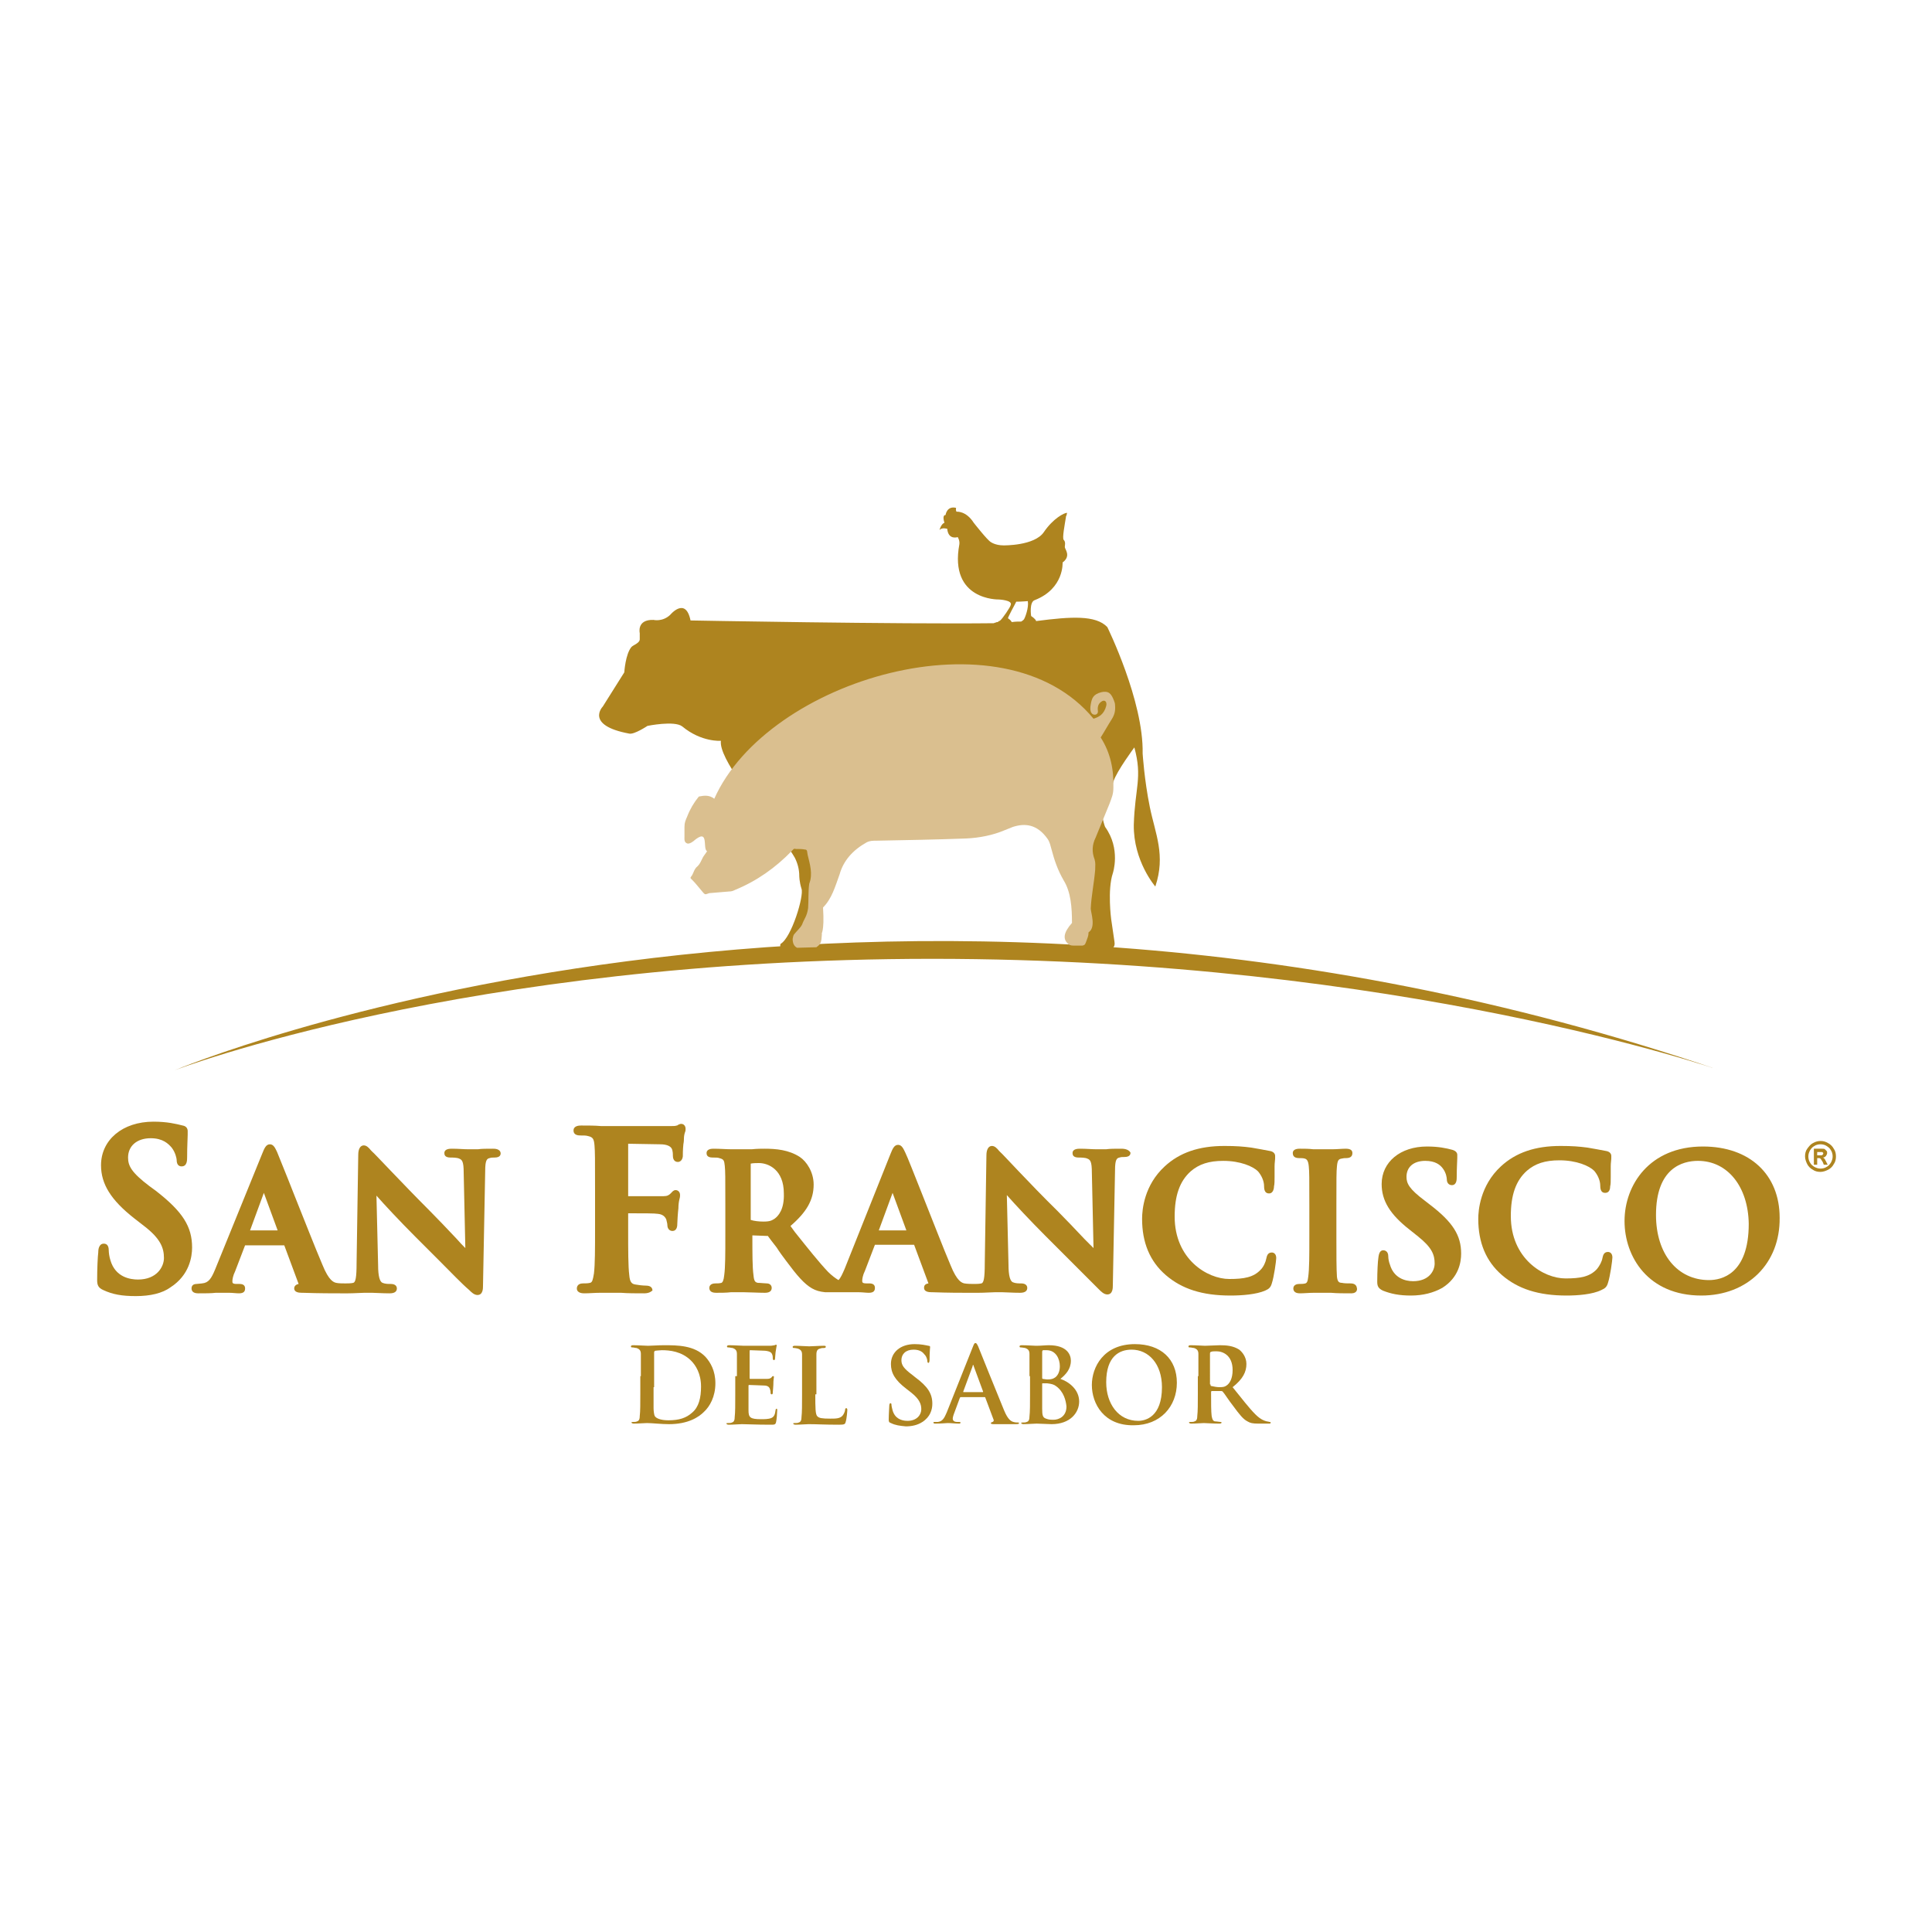 <?xml version="1.0" encoding="utf-8"?>
<!-- Generator: Adobe Illustrator 24.0.1, SVG Export Plug-In . SVG Version: 6.00 Build 0)  -->
<svg version="1.1" id="Layer_1" xmlns="http://www.w3.org/2000/svg" xmlns:xlink="http://www.w3.org/1999/xlink" x="0px" y="0px"
	 viewBox="0 0 350 350" style="enable-background:new 0 0 350 350;" xml:space="preserve">
<style type="text/css">
	.st0{fill-rule:evenodd;clip-rule:evenodd;fill:#AE841F;}
	.st1{fill-rule:evenodd;clip-rule:evenodd;fill:#DABF8F;}
</style>
<g>
	<path class="st0" d="M24.6,234.8c-2.5,0-4.2-0.3-5.9-1.1c-0.9-0.4-1.1-0.9-1.1-1.8c0-2,0.1-4.3,0.2-5l0-0.1c0-0.4,0.1-1.5,1-1.5
		c0.3,0,0.9,0.1,0.9,1.2c0,0.4,0.1,1.2,0.3,1.8c0.9,3.1,3.6,3.5,5,3.5c3.4,0,4.7-2.3,4.7-3.9c0-1.8-0.6-3.5-3.6-5.8l-1.8-1.4
		c-4.2-3.3-6-6.2-6-9.6c0-4.6,3.9-7.9,9.5-7.9c2.5,0,4.1,0.4,5.3,0.7c0.6,0.1,0.9,0.5,0.9,1c0,0.2,0,0.4,0,0.7c0,0.7-0.1,1.9-0.1,4
		c0,0.6,0,1.7-1,1.7c-0.3,0-0.9-0.1-0.9-1.2c0-0.2-0.2-1.3-0.9-2.2c-0.6-0.7-1.6-1.7-3.8-1.7c-2.5,0-4.1,1.4-4.1,3.5
		c0,1.5,0.6,2.7,3.9,5.2l1.1,0.8c4.9,3.8,6.6,6.5,6.6,10.3c0,1.7-0.5,5-3.9,7.2C29.4,234.3,27.2,234.8,24.6,234.8z"/>
	<path class="st0" d="M244.8,234.3c-1.3,0-2.6,0-3.7-0.1c-0.6,0-1.2,0-1.5,0c-0.3,0-0.9,0-1.5,0c-0.9,0-1.9,0.1-2.6,0.1
		c-1.1,0-1.2-0.6-1.2-0.9c0-0.2,0.1-0.8,1.1-0.8c0.4,0,0.7,0,1.1-0.1c0.2-0.1,0.4-0.2,0.5-1.2c0.2-1.4,0.2-3.9,0.2-7.2v-5.8
		c0-5,0-6-0.1-7c-0.1-1.1-0.4-1.3-0.7-1.4c-0.3-0.1-0.7-0.1-1.1-0.1c-1,0-1.1-0.6-1.1-0.9c0-0.8,1-0.8,1.3-0.8c0.7,0,1.6,0,2.4,0.1
		c0.7,0,1.4,0,1.9,0c0.4,0,1,0,1.6,0c0.8,0,1.7-0.1,2.4-0.1c1,0,1.2,0.4,1.2,0.8c0,0.3-0.1,0.9-1.1,0.9c-0.3,0-0.5,0-0.9,0.1
		c-0.5,0.1-0.7,0.3-0.8,1.4c-0.1,1-0.1,2-0.1,7v5.8c0,3.2,0,5.8,0.1,7.2c0.1,0.8,0.3,1.1,0.9,1.1c0.4,0.1,1.1,0.1,1.6,0.1
		c1,0,1.1,0.7,1.1,0.8C245.9,233.5,245.9,234.3,244.8,234.3z"/>
	<path class="st0" d="M255.6,234.7c-2.1,0-3.6-0.3-5.1-0.9c-0.8-0.4-1-0.8-1-1.6c0-1.8,0.1-3.7,0.2-4.3c0.1-1,0.4-1.4,0.9-1.4
		c0.2,0,0.9,0.1,0.9,1.1c0,0.4,0.1,1,0.3,1.5c0.7,2.4,2.7,3,4.2,3c2.9,0,3.9-1.9,3.9-3.2c0-1.6-0.5-2.9-3-4.9l-1.5-1.2
		c-3.6-2.8-5.1-5.3-5.1-8.3c0-4,3.4-6.8,8.2-6.8c2.1,0,3.5,0.3,4.6,0.6c0.7,0.2,0.9,0.6,0.9,0.9c0,0.1,0,0.3,0,0.6
		c0,0.6-0.1,1.6-0.1,3.4c0,0.5,0,1.5-0.9,1.5c-0.2,0-0.9-0.1-0.9-1.1c0-0.2-0.1-1.1-0.7-1.9c-0.5-0.7-1.4-1.4-3.2-1.4
		c-2.1,0-3.4,1.1-3.4,2.9c0,1.2,0.5,2.2,3.3,4.3l0.9,0.7c4.2,3.2,5.7,5.6,5.7,8.9c0,1.5-0.4,4.3-3.4,6.2
		C259.7,234.2,257.8,234.7,255.6,234.7z"/>
	<path class="st0" d="M283.8,234.7c-5.1,0-8.8-1.2-11.7-3.7c-2.9-2.5-4.3-5.9-4.3-10.2c0-1.4,0.3-6,4.1-9.5
		c2.7-2.5,6.2-3.7,10.8-3.7c2.1,0,3.4,0.1,4.9,0.3c0.6,0.1,1.2,0.2,1.7,0.3c0.6,0.1,1.1,0.2,1.6,0.3c0.7,0.1,1,0.5,1,0.9
		c0,0.1,0,0.3,0,0.5c0,0.3-0.1,0.7-0.1,1.4c0,0.5,0,1.2,0,1.9c0,0.7,0,1.4-0.1,1.7c0,0.4-0.1,1.2-0.9,1.2c-0.6,0-0.9-0.4-0.9-1.3
		c0-1-0.5-2-1.1-2.7c-0.9-0.9-3.2-1.9-6.3-1.9c-2.6,0-4.4,0.6-5.9,1.9c-2,1.8-2.9,4.4-2.9,8.2c0,7.7,5.9,11.3,9.9,11.3
		c2.7,0,4.4-0.3,5.7-1.7c0.5-0.6,0.9-1.4,1-2c0.1-0.4,0.2-1.1,1-1.1c0.4,0,0.8,0.3,0.8,1c0,0.5-0.4,3.4-0.8,4.6
		c-0.2,0.7-0.5,1-1.2,1.3C288.5,234.5,285.8,234.7,283.8,234.7z"/>
	<path class="st0" d="M307.6,210.3c-2.8,0-7.6,1.3-7.6,9.8c0,7.1,3.9,11.8,9.6,11.8c2.2,0,7.2-1,7.2-10.2
		C316.7,215,313,210.3,307.6,210.3L307.6,210.3z M308.2,234.7c-9.6,0-13.9-7-13.9-13.5c0-6.5,4.5-13.5,14.2-13.5
		c8.5,0,13.9,5.1,13.9,12.9C322.5,228.9,316.6,234.7,308.2,234.7z"/>
	<path class="st0" d="M31.6,193.9c0,0,125.3-52.7,280,0c0,0-58-20.2-142.7-20.2C84.1,173.7,31.6,193.9,31.6,193.9z"/>
	<path class="st0" d="M186.9,112.5L186.9,112.5L186.9,112.5L186.9,112.5L186.9,112.5z M183.9,109.4l0.2-0.4c0.9,0,2.1-0.1,2.1-0.1
		c0.2,1.2-0.5,3-0.7,3.3c-0.1,0.1-0.1,0.1-0.2,0.2c0,0,0,0,0,0c-0.1,0.1-0.2,0.1-0.3,0.2c-0.5,0-1.1,0-1.7,0.1
		c0-0.1-0.1-0.1-0.1-0.1c0-0.2-0.6-0.6-0.6-0.6C182.6,111.8,183.9,109.4,183.9,109.4L183.9,109.4z M208.3,146.2
		c-1-4.9-1.3-9.7-1.3-9.7c0.2-9.5-6.4-22.9-6.4-22.9c-2.1-2.2-6.6-1.9-12.8-1.1l-0.1,0c-0.1-0.4-0.9-0.9-0.9-0.9s-0.4-2.6,0.7-2.9
		c5.3-2.1,5-6.8,5-6.8c1.6-1.2,0.4-2.4,0.4-2.8c0-0.3,0.2-0.9-0.2-1.3c-0.3-0.3,0.2-2.8,0.4-4.1c0-0.1,0-0.2,0.1-0.3
		c0.1-0.3,0.1-0.5,0.1-0.5c-0.5,0-2.5,1-4.2,3.5c-1.7,2.5-7.3,2.4-7.3,2.4c-1.5,0-2.3-0.6-2.3-0.6c-0.6-0.3-3.1-3.5-3.1-3.5
		c-1.4-2.2-3.1-2-3.1-2c-0.2-0.2-0.1-0.7-0.1-0.7c-1.7-0.4-1.9,1.3-1.9,1.3c-0.7,0-0.2,1.4-0.2,1.4c-0.6,0.2-0.9,1.3-0.9,1.3
		c0.5-0.5,1.4-0.2,1.4-0.2c0.2,2.1,1.9,1.5,1.9,1.5s0.4,0.6,0.3,1.3c-1.9,10.2,7.1,10,7.1,10s2.6,0.1,2.2,1c0,0.3-1.5,2.5-1.9,2.8
		c0,0-0.1,0.1-0.2,0.1c0,0-0.1,0-0.1,0.1c-0.1,0-0.1,0.1-0.2,0.1c0,0-0.1,0-0.1,0c-0.1,0-0.2,0.1-0.3,0.1c0,0,0,0,0,0
		c-0.1,0-0.2,0.1-0.3,0.1c-17.1,0.2-54.9-0.5-54.9-0.5c-0.9-4.4-3.7-1-3.7-1c-1.4,1.3-3,0.9-3,0.9c-3.1-0.1-2.5,2.4-2.5,2.4
		s0,0.8,0,1.1c0,0.7-1.1,1-1.5,1.4c-1.1,1.3-1.3,4.6-1.3,4.6l-3.9,6.2c0,0-3.3,3.4,4.8,4.9c0.9,0.2,3.3-1.4,3.3-1.4s4.9-1,6.3,0.1
		c3.5,2.9,7,2.6,7,2.6c-0.4,3.2,6.4,11.3,10.9,17.5h0l0.6,0.8c0.7,1.1,1.4,2,1.9,2.9c0.5,1,0.8,2.1,0.8,3.3c0,0,0,1,0.4,2.3
		c0.5,1.2-1.8,8.9-3.8,10c0,0-0.2,0.7,0.2,0.7c0.4,0,5.4,0.1,5.4,0.1s1.4-0.5,1.5-1.4c0-1,0.1-5,0.1-5.7c0-0.8,1.4-2.6,0.7-4.9
		c-0.6-2.3,0.7-5.4,2.3-7.8h0c0.5-0.7,1-1.4,1.7-2c3.1-3,4.9,0.9,15.7,1c11.7,0.2,20.5-3.5,22-4.1c0.7,0.2,1.4,0.5,1.4,0.5
		c2,2,1.7,5,2.4,6.9c0,0,1.5,4.1,2.2,5.8c0.7,1.6,0.4,5,0.4,6.1c0,0-1.4,2.8-3.3,4.8c0,0-0.3,0.6,0.1,0.8c0.4,0.2,7.1,0.1,7.1,0.1
		s0.8-0.2,0.6-1.3l-0.6-4.1c0,0-0.7-5.3,0.3-8.3c0,0,1.5-4.4-1.4-8.4c0,0-0.8-2-0.6-4.4c0.8-1.4,1.8-2.8,2.1-3.8
		c0.6-1.9,3.8-6.2,3.8-6.2c1.5,5.5,0.1,7.3-0.1,14c-0.1,6.6,3.9,11.2,3.9,11.2C211.2,154.9,209.3,151.1,208.3,146.2z"/>
	<path class="st0" d="M45.3,222.9l2.5-6.8l2.5,6.8H45.3L45.3,222.9z M89.3,208.1c-1.1,0-2.1,0-2.7,0.1c-0.3,0-0.5,0-0.6,0
		c-0.3,0-0.7,0-1.2,0c-0.8,0-1.8-0.1-2.9-0.1c-0.4,0-1.4,0-1.4,0.8c0,0.3,0.1,0.8,1.1,0.8c0.4,0,1.2,0,1.6,0.2
		c0.5,0.2,0.8,0.5,0.8,2.5l0.3,13.7c-0.4-0.4-1-1-1.6-1.7c-1.6-1.7-3.6-3.8-4.9-5.1c-5-5-10.2-10.6-10.3-10.6l-0.3-0.3
		c-0.4-0.5-0.8-0.9-1.3-0.9c-0.6,0-1,0.6-1,1.7l-0.3,19.6c0,2.7-0.2,3.5-0.6,3.6c-0.4,0.1-1,0.1-1.3,0.1c-0.1,0-0.1,0-0.2,0
		c0,0-0.1,0-0.1,0c-0.3,0-1.1,0-1.5-0.1c-0.4-0.1-1.3-0.3-2.5-3.3c-1.2-2.8-3.4-8.4-5.2-12.9c-1.4-3.6-2.7-6.7-3-7.5
		c-0.3-0.6-0.6-1.4-1.3-1.4c-0.7,0-1,0.7-1.4,1.7L39,229.9c-0.7,1.7-1.2,2.5-2.4,2.6c-0.2,0-0.7,0.1-1,0.1c-0.9,0-0.9,0.7-0.9,0.8
		c0,0.4,0.2,0.9,1.2,0.9c1.2,0,2.4,0,3.2-0.1c0.3,0,0.6,0,0.7,0c0.5,0,1.1,0,1.7,0c0.6,0,1.3,0.1,1.8,0.1c1,0,1.1-0.5,1.1-0.9
		c0-0.4-0.2-0.8-1-0.8h-0.5c-0.8,0-0.8-0.2-0.8-0.5c0-0.3,0.1-1,0.5-1.8l1.8-4.7h7.1l2.6,7c-0.5,0.1-0.8,0.4-0.8,0.8
		c0,0.7,0.8,0.8,1.4,0.8l0.2,0c2.7,0.1,5.9,0.1,7.1,0.1c0.3,0,0.5,0,0.7,0c0.1,0,0.3,0,0.3,0c1.2,0,2.4-0.1,3-0.1c0.3,0,0.5,0,0.5,0
		c0.2,0,0.5,0,0.9,0c0.7,0,1.8,0.1,3.2,0.1c1.1,0,1.3-0.5,1.3-0.9c0-0.2-0.1-0.8-1.1-0.8c-0.5,0-1,0-1.5-0.2
		c-0.5-0.2-0.8-1.2-0.8-3.2l-0.3-12.6c1.4,1.6,4.3,4.7,7,7.4c1.4,1.4,2.9,2.9,4.4,4.4c2.1,2.1,4.1,4.2,5.4,5.3
		c0.4,0.4,0.9,0.9,1.5,0.9c1,0,1-1.2,1-1.6l0.4-20.9c0-1.9,0.3-2.2,0.8-2.3c0.3-0.1,0.5-0.1,0.9-0.1c1.1,0,1.1-0.6,1.1-0.8
		C90.6,208.1,89.6,208.1,89.3,208.1z"/>
	<path class="st0" d="M116.7,234.3c-1.5,0-3,0-4.2-0.1c-0.7,0-1.4,0-1.7,0c-0.5,0-1.2,0-2,0c-1,0-2.1,0.1-2.9,0.1
		c-0.3,0-1.4,0-1.4-0.9c0-0.2,0.1-0.9,1.1-0.9c0.4,0,0.9,0,1.3-0.1c0.4-0.1,0.5-0.5,0.7-1.7c0.2-1.6,0.2-4.5,0.2-8.2v-6.8
		c0-5.9,0-7-0.1-8.2c-0.1-1.2-0.3-1.5-1.2-1.7c-0.3-0.1-0.8-0.1-1.4-0.1c-1.1,0-1.2-0.6-1.2-0.9c0-0.9,1.1-0.9,1.4-0.9
		c1.2,0,2.5,0,3.6,0.1c0.8,0,1.5,0,2,0c5.9,0,9.7,0,10.2,0l0.4,0c0.5,0,0.8,0,1.1-0.1c0.1,0,0.1,0,0.2-0.1c0.2-0.1,0.4-0.2,0.6-0.2
		c0.5,0,0.8,0.4,0.8,0.9c0,0.2,0,0.4-0.1,0.6c-0.1,0.3-0.2,0.7-0.2,1.2c0,0.1,0,0.5-0.1,1c-0.1,1-0.1,1.9-0.1,2.2
		c-0.1,0.8-0.6,1-0.9,1c-0.8,0-0.9-0.8-0.9-1.1c0-0.3,0-0.9-0.2-1.3c-0.2-0.4-0.8-0.8-2.1-0.8l-5.8-0.1v0v9.5l4.7,0
		c0.7,0,1.2,0,1.7,0c0.7,0,1-0.2,1.3-0.5l0.1-0.1c0.2-0.2,0.4-0.5,0.8-0.5c0.4,0,0.8,0.3,0.8,0.9c0,0.1,0,0.4-0.1,0.7
		c-0.1,0.4-0.2,1-0.2,1.7c-0.1,0.8-0.2,2.5-0.2,2.8c0,0.3,0,1.3-0.9,1.3c-0.4,0-0.9-0.3-0.9-1.1c0-0.2-0.1-0.6-0.2-1
		c-0.1-0.2-0.4-0.9-1.5-1c-0.6-0.1-2.6-0.1-5.4-0.1l0,3c0,3.7,0,6.6,0.2,8.2c0.1,1.2,0.4,1.6,1.1,1.7c0.5,0.1,1.4,0.2,1.9,0.2
		c1,0,1.2,0.5,1.2,0.9C118.1,233.8,117.8,234.3,116.7,234.3z"/>
	<path class="st0" d="M159.2,222.9l2.5-6.8l2.5,6.8H159.2L159.2,222.9z M140.3,220.8c-0.5,0.3-0.8,0.5-2,0.5c-0.8,0-1.7-0.1-2.3-0.3
		c0,0,0-0.1,0-0.1l0-10.1c0.4-0.1,1.2-0.1,1.5-0.1c1.7,0,4.5,1.2,4.5,5.5C142.1,219.1,141,220.3,140.3,220.8L140.3,220.8z
		 M203.1,208.1c-1.1,0-2.1,0-2.7,0.1c-0.3,0-0.5,0-0.6,0c-0.3,0-0.7,0-1.2,0c-0.8,0-1.8-0.1-2.9-0.1c-0.4,0-1.4,0-1.4,0.8
		c0,0.3,0.1,0.8,1.1,0.8c0.4,0,1.2,0,1.6,0.2c0.5,0.2,0.8,0.5,0.8,2.5l0.3,13.7c-0.4-0.4-1-1-1.6-1.6c-1.6-1.7-3.6-3.8-4.9-5.1
		c-5.1-5-10.2-10.6-10.3-10.6l-0.3-0.3c-0.4-0.5-0.8-0.9-1.3-0.9c-0.6,0-1,0.6-1,1.7l-0.3,19.6c0,2.7-0.2,3.5-0.6,3.6
		c-0.4,0.1-1,0.1-1.3,0.1c-0.3,0-1.3,0-1.8-0.1c-0.4-0.1-1.3-0.3-2.5-3.3c-1.2-2.8-3.4-8.5-5.2-13c-1.4-3.5-2.6-6.6-3-7.4
		c-0.3-0.6-0.6-1.4-1.3-1.4c-0.7,0-1,0.7-1.4,1.7l-8.3,20.8c-0.4,0.9-0.7,1.6-1.1,2c-0.5-0.3-1.2-0.8-1.9-1.5
		c-1.7-1.8-3.6-4.2-6-7.2l-0.8-1.1c2.9-2.5,4.2-4.7,4.2-7.5c0-2.3-1.3-4.2-2.5-5c-2-1.3-4.3-1.5-6.4-1.5c-0.5,0-1.4,0-2.3,0.1
		c-0.9,0-1.8,0-2.4,0c-0.3,0-0.7,0-1.3,0c-0.9,0-2.1-0.1-3.2-0.1c-0.3,0-1.3,0-1.3,0.8c0,0.3,0.1,0.8,1.1,0.8c0.5,0,1,0,1.2,0.1
		c0.8,0.2,0.9,0.4,1,1.4c0.1,1,0.1,2,0.1,7v5.8c0,3,0,5.6-0.2,7c-0.1,1-0.3,1.3-0.5,1.4c-0.4,0.1-0.7,0.1-1.1,0.1
		c-1,0-1.1,0.6-1.1,0.8c0,0.3,0.1,0.9,1.2,0.9c0.8,0,1.9,0,2.7-0.1c0.6,0,1.1,0,1.3,0c0.2,0,0.6,0,1.1,0c1,0,2.5,0.1,3.8,0.1
		c1.1,0,1.2-0.6,1.2-0.9c0-0.4-0.3-0.8-0.9-0.8c-0.4,0-1.1-0.1-1.6-0.1c-0.5-0.1-0.7-0.3-0.8-1.4c-0.2-1.4-0.2-4-0.2-7v-0.2l2.6,0.1
		c0.2,0,0.2,0,0.2,0c0.2,0.3,0.9,1.2,1.6,2.1c0.5,0.8,1.1,1.6,1.7,2.4c2,2.7,3.3,4.2,4.7,5c0.7,0.4,1.4,0.6,2.4,0.7
		c0.1,0,0.3,0,0.4,0c1.2,0,2.4,0,3.2,0l0.5,0l0.7,0c0.1,0,0.2,0,0.2,0l1.1,0c0.6,0,1.3,0.1,1.8,0.1c1,0,1.1-0.5,1.1-0.9
		c0-0.4-0.2-0.8-1-0.8h-0.5c-0.8,0-0.8-0.2-0.8-0.5c0-0.3,0.1-1,0.5-1.8l1.8-4.7h7.1l2.6,7c-0.7,0.1-0.8,0.5-0.8,0.8
		c0,0.7,0.8,0.8,1.4,0.8l0.2,0c2.7,0.1,5.1,0.1,6.3,0.1c0.5,0,0.9,0,1.2,0c0.2,0,0.4,0,0.7,0c1.2,0,2.4-0.1,3-0.1c0.3,0,0.5,0,0.5,0
		c0.2,0,0.5,0,0.9,0c0.7,0,1.8,0.1,3.2,0.1c1.1,0,1.3-0.5,1.3-0.9c0-0.2-0.1-0.8-1.1-0.8c-0.5,0-1,0-1.5-0.2
		c-0.5-0.2-0.8-1.2-0.8-3.2l-0.3-12.6c1.4,1.6,4.3,4.7,7,7.4c1.4,1.4,3,3,4.4,4.4c2.1,2.1,4.1,4.1,5.3,5.3c0.4,0.4,0.9,0.9,1.5,0.9
		c1,0,1-1.2,1-1.6l0.4-20.9c0-1.9,0.3-2.2,0.8-2.3c0.3-0.1,0.5-0.1,0.9-0.1c1.1,0,1.1-0.6,1.1-0.8
		C204.4,208.1,203.4,208.1,203.1,208.1z"/>
	<path class="st0" d="M222.9,234.7c-5.1,0-8.8-1.2-11.7-3.7c-2.9-2.5-4.3-5.9-4.3-10.2c0-1.7,0.4-6.1,4.1-9.5
		c2.7-2.5,6.2-3.7,10.8-3.7c2.1,0,3.4,0.1,4.9,0.3c0.6,0.1,1.2,0.2,1.7,0.3c0.6,0.1,1.1,0.2,1.6,0.3c0.7,0.1,1,0.5,1,0.9
		c0,0.1,0,0.3,0,0.5c0,0.3-0.1,0.7-0.1,1.4c0,0.5,0,1.2,0,1.9c0,0.7,0,1.3-0.1,1.7c0,0.3-0.1,1.3-0.9,1.3c-0.6,0-0.9-0.4-0.9-1.3
		c0-1-0.5-2-1.1-2.7c-0.9-0.9-3.2-1.9-6.3-1.9c-2.6,0-4.4,0.6-5.9,1.9c-2,1.8-2.9,4.4-2.9,8.2c0,7.7,5.9,11.3,9.9,11.3
		c2.7,0,4.4-0.3,5.7-1.7c0.5-0.5,0.9-1.4,1-2c0.1-0.4,0.2-1.1,1-1.1c0.4,0,0.8,0.3,0.8,1c0,0.5-0.4,3.4-0.8,4.6
		c-0.2,0.7-0.5,1-1.2,1.3C227.6,234.5,225,234.7,222.9,234.7z"/>
	<path class="st0" d="M118.4,251.3c0,2,0,3.4,0,3.8c0,0.5,0.1,1.2,0.2,1.4c0.2,0.4,1,0.8,2.5,0.8c1.9,0,3.2-0.4,4.3-1.4
		c1.2-1,1.6-2.7,1.6-4.7c0-2.4-1-3.9-1.8-4.7c-1.7-1.7-3.9-1.9-5.3-1.9c-0.4,0-1.1,0.1-1.2,0.1c-0.2,0.1-0.2,0.2-0.2,0.4
		c0,0.6,0,2.3,0,3.8V251.3L118.4,251.3z M116.1,249.3c0-2.9,0-3.4,0-4c0-0.6-0.2-0.9-0.8-1.1c-0.2,0-0.5-0.1-0.7-0.1
		c-0.2,0-0.3,0-0.3-0.2c0-0.1,0.1-0.2,0.4-0.2c1,0,2.2,0.1,2.7,0.1c0.6,0,1.8-0.1,2.9-0.1c2.4,0,5.5,0,7.5,2.1
		c0.9,1,1.8,2.5,1.8,4.8c0,2.4-1,4.2-2.1,5.2c-0.9,0.9-2.8,2.2-6.3,2.2c-1.4,0-3.1-0.2-4-0.2c-0.4,0-1.6,0.1-2.4,0.1
		c-0.2,0-0.4-0.1-0.4-0.2c0-0.1,0.1-0.1,0.3-0.1c0.3,0,0.5,0,0.7-0.1c0.4-0.1,0.5-0.5,0.5-1c0.1-0.8,0.1-2.3,0.1-4V249.3z"/>
	<path class="st0" d="M133.5,249.3c0-2.9,0-3.4,0-4c0-0.6-0.2-0.9-0.8-1.1c-0.2,0-0.5-0.1-0.7-0.1c-0.2,0-0.3,0-0.3-0.2
		c0-0.1,0.1-0.2,0.4-0.2c1,0,2.2,0.1,2.7,0.1c0.6,0,4.3,0,4.7,0c0.4,0,0.7-0.1,0.8-0.1c0.1,0,0.2-0.1,0.3-0.1c0.1,0,0.1,0.1,0.1,0.2
		c0,0.1-0.1,0.4-0.2,1.2c0,0.2-0.1,1-0.1,1.2c0,0.1-0.1,0.2-0.2,0.2c-0.1,0-0.2-0.1-0.2-0.3c0-0.1,0-0.5-0.1-0.7
		c-0.1-0.3-0.3-0.6-1.3-0.7c-0.3,0-2.3-0.1-2.7-0.1c-0.1,0-0.1,0.1-0.1,0.2v4.8c0,0.1,0,0.2,0.1,0.2c0.4,0,2.6,0,3,0
		c0.5,0,0.7-0.1,0.9-0.3c0.1-0.2,0.2-0.2,0.3-0.2c0.1,0,0.1,0,0.1,0.2c0,0.1-0.1,0.4-0.1,1.4c0,0.4-0.1,1.1-0.1,1.3
		c0,0.2,0,0.4-0.2,0.4c-0.1,0-0.2-0.1-0.2-0.2c0-0.2,0-0.4-0.1-0.7c-0.1-0.4-0.4-0.7-1.1-0.7c-0.4,0-2.2-0.1-2.7-0.1
		c-0.1,0-0.1,0.1-0.1,0.2v1.5c0,0.6,0,2.4,0,2.9c0,1.3,0.3,1.6,2.3,1.6c0.5,0,1.3,0,1.8-0.2c0.5-0.2,0.7-0.6,0.8-1.4
		c0-0.2,0.1-0.3,0.2-0.3c0.1,0,0.1,0.2,0.1,0.3c0,0.4-0.1,1.7-0.2,2.1c-0.1,0.5-0.3,0.5-1,0.5c-2.8,0-4.1-0.1-5.2-0.1
		c-0.4,0-1.6,0.1-2.4,0.1c-0.2,0-0.4-0.1-0.4-0.2c0-0.1,0.1-0.1,0.3-0.1c0.3,0,0.5,0,0.7-0.1c0.4-0.1,0.5-0.5,0.5-1
		c0.1-0.8,0.1-2.3,0.1-4V249.3z"/>
	<path class="st0" d="M147.7,252.6c0,2.4,0,3.7,0.4,4c0.3,0.3,0.8,0.4,2.3,0.4c1,0,1.7,0,2.2-0.5c0.2-0.2,0.5-0.8,0.5-1.1
		c0-0.2,0.1-0.3,0.2-0.3c0.1,0,0.2,0.1,0.2,0.3c0,0.2-0.1,1.6-0.3,2.2c-0.1,0.4-0.2,0.5-1.2,0.5c-2.7,0-4-0.1-5.5-0.1
		c-0.4,0-1.6,0.1-2.4,0.1c-0.2,0-0.4-0.1-0.4-0.2c0-0.1,0.1-0.1,0.3-0.1c0.3,0,0.5,0,0.7-0.1c0.4-0.1,0.5-0.5,0.5-1
		c0.1-0.8,0.1-2.3,0.1-4v-3.3c0-2.9,0-3.4,0-4c0-0.6-0.2-0.9-0.8-1.1c-0.1,0-0.4-0.1-0.6-0.1c-0.2,0-0.3,0-0.3-0.2
		c0-0.1,0.1-0.2,0.4-0.2c0.9,0,2.1,0.1,2.6,0.1c0.5,0,1.8-0.1,2.6-0.1c0.3,0,0.4,0,0.4,0.2c0,0.1-0.1,0.2-0.3,0.2
		c-0.2,0-0.5,0-0.7,0.1c-0.5,0.1-0.7,0.4-0.7,1.1c0,0.6,0,1.1,0,4V252.6z"/>
	<path class="st0" d="M161.4,257.8c-0.3-0.1-0.4-0.2-0.4-0.6c0-1,0.1-2.2,0.1-2.5c0-0.3,0.1-0.5,0.2-0.5c0.2,0,0.2,0.2,0.2,0.3
		c0,0.2,0.1,0.6,0.2,1c0.4,1.4,1.5,1.9,2.7,1.9c1.7,0,2.5-1.1,2.5-2.1c0-0.9-0.3-1.8-1.8-3l-0.9-0.7c-2.1-1.6-2.8-2.9-2.8-4.5
		c0-2.1,1.7-3.6,4.3-3.6c1.2,0,2,0.2,2.5,0.3c0.2,0,0.3,0.1,0.3,0.2c0,0.2-0.1,0.8-0.1,2.3c0,0.4-0.1,0.6-0.2,0.6
		c-0.1,0-0.2-0.1-0.2-0.3c0-0.2-0.1-0.8-0.5-1.2c-0.3-0.4-0.8-0.9-2-0.9c-1.4,0-2.2,0.8-2.2,1.9c0,0.9,0.4,1.5,2,2.7l0.5,0.4
		c2.3,1.7,3.1,3,3.1,4.8c0,1.1-0.4,2.4-1.8,3.3c-0.9,0.6-2,0.8-3,0.8C163,258.3,162.2,258.2,161.4,257.8z"/>
	<path class="st0" d="M178,252.2c0.1,0,0.1-0.1,0.1-0.1l-1.7-4.6c0-0.1,0-0.2-0.1-0.2c-0.1,0-0.1,0.1-0.1,0.2l-1.7,4.6
		c0,0.1,0,0.1,0.1,0.1H178L178,252.2z M174.1,253.1c-0.1,0-0.1,0-0.2,0.1l-1,2.7c-0.2,0.5-0.3,0.9-0.3,1.1c0,0.3,0.2,0.6,0.8,0.6
		h0.3c0.2,0,0.3,0,0.3,0.1c0,0.2-0.1,0.2-0.3,0.2c-0.6,0-1.4-0.1-2-0.1c-0.2,0-1.2,0.1-2.2,0.1c-0.2,0-0.4,0-0.4-0.2
		c0-0.1,0.1-0.1,0.2-0.1c0.2,0,0.4,0,0.6,0c0.9-0.1,1.2-0.8,1.6-1.7l4.7-11.8c0.2-0.5,0.3-0.8,0.5-0.8c0.2,0,0.3,0.2,0.5,0.6
		c0.4,1,3.5,8.7,4.7,11.6c0.7,1.7,1.3,2,1.7,2.1c0.3,0.1,0.6,0.1,0.8,0.1c0.1,0,0.2,0,0.2,0.1c0,0.2-0.2,0.2-0.9,0.2
		c-0.7,0-2.1,0-3.6,0c-0.3,0-0.6,0-0.6-0.2c0-0.1,0.1-0.1,0.3-0.2c0.1,0,0.3-0.2,0.2-0.4l-1.5-4c0-0.1-0.1-0.1-0.2-0.1H174.1z"/>
	<path class="st0" d="M191.3,251.1c-0.4-0.3-0.8-0.4-1.6-0.5c-0.3,0-0.5,0-0.8,0c-0.1,0-0.1,0-0.1,0.1v4.5c0,1.2,0.1,1.6,0.7,1.8
		c0.5,0.2,0.9,0.2,1.4,0.2c0.8,0,2.3-0.5,2.3-2.4C193.1,253.7,192.7,252.1,191.3,251.1L191.3,251.1z M188.8,249.6
		c0,0.2,0.1,0.2,0.1,0.2c0.2,0,0.5,0.1,0.9,0.1c0.6,0,1-0.1,1.4-0.4c0.5-0.4,0.8-1.1,0.8-2c0-1.3-0.7-2.9-2.4-2.9
		c-0.3,0-0.4,0-0.6,0c-0.1,0-0.2,0.1-0.2,0.3V249.6L188.8,249.6z M186.5,249.3c0-2.9,0-3.4,0-4c0-0.6-0.2-0.9-0.8-1.1
		c-0.1,0-0.5-0.1-0.7-0.1c-0.2,0-0.3,0-0.3-0.2c0-0.1,0.1-0.2,0.4-0.2c1,0,2.2,0.1,2.6,0.1c0.9,0,1.7-0.1,2.3-0.1c3.4,0,4,1.8,4,2.8
		c0,1.5-0.9,2.5-1.9,3.3c1.5,0.5,3.4,1.9,3.4,4.1c0,2-1.6,4.1-5,4.1c-0.5,0-2.2-0.1-2.7-0.1c-0.4,0-1.6,0.1-2.4,0.1
		c-0.2,0-0.4-0.1-0.4-0.2c0-0.1,0.1-0.1,0.3-0.1c0.3,0,0.5,0,0.7-0.1c0.4-0.1,0.5-0.5,0.5-1c0.1-0.8,0.1-2.3,0.1-4V249.3z"/>
	<path class="st0" d="M210.5,251.3c0-4.2-2.4-6.8-5.5-6.8c-2.2,0-4.6,1.2-4.6,5.9c0,3.9,2.2,7,5.8,7
		C207.5,257.4,210.5,256.7,210.5,251.3L210.5,251.3z M197.8,250.9c0-3.2,2.1-7.4,7.8-7.4c4.7,0,7.6,2.7,7.6,7c0,4.3-3,7.7-7.8,7.7
		C200,258.3,197.8,254.3,197.8,250.9z"/>
	<path class="st0" d="M219.3,250.8c0,0.2,0,0.3,0.2,0.3c0.4,0.1,1,0.2,1.4,0.2c0.8,0,1-0.1,1.3-0.3c0.6-0.4,1.1-1.3,1.1-2.8
		c0-2.7-1.8-3.4-2.9-3.4c-0.5,0-0.8,0-1,0.1c-0.1,0-0.2,0.1-0.2,0.3V250.8L219.3,250.8z M217.1,249.3c0-2.9,0-3.4,0-4
		c0-0.6-0.2-0.9-0.8-1.1c-0.2,0-0.5-0.1-0.7-0.1c-0.2,0-0.3,0-0.3-0.2c0-0.1,0.1-0.2,0.4-0.2c1,0,2.2,0.1,2.6,0.1
		c0.6,0,2.1-0.1,2.7-0.1c1.2,0,2.4,0.1,3.5,0.8c0.5,0.4,1.3,1.3,1.3,2.6c0,1.4-0.6,2.7-2.5,4.2c1.7,2.1,3,3.8,4.1,4.9
		c1.1,1.1,1.8,1.2,2.1,1.3c0.2,0,0.4,0.1,0.5,0.1c0.2,0,0.2,0.1,0.2,0.1c0,0.2-0.1,0.2-0.4,0.2h-1.8c-1.1,0-1.5-0.1-2-0.4
		c-0.8-0.4-1.5-1.3-2.6-2.8c-0.8-1-1.6-2.3-1.9-2.6c-0.1-0.1-0.2-0.1-0.3-0.1l-1.6,0c-0.1,0-0.2,0-0.2,0.2v0.3c0,1.7,0,3.2,0.1,4
		c0.1,0.5,0.2,1,0.7,1c0.3,0,0.7,0.1,0.9,0.1c0.2,0,0.2,0.1,0.2,0.1c0,0.1-0.1,0.2-0.4,0.2c-1.1,0-2.5-0.1-2.8-0.1
		c-0.4,0-1.5,0.1-2.3,0.1c-0.2,0-0.4-0.1-0.4-0.2c0-0.1,0.1-0.1,0.3-0.1c0.3,0,0.5,0,0.7-0.1c0.4-0.1,0.5-0.5,0.5-1
		c0.1-0.8,0.1-2.3,0.1-4V249.3z"/>
	<path class="st1" d="M149.1,164.4c1.6-1.6,2.2-3.8,3-6c0.7-2.5,2.4-4.4,4.9-5.8c0.6-0.3,1.1-0.3,1.8-0.3c5.4-0.1,10.8-0.2,16.2-0.4
		c2.4-0.1,4.9-0.6,7-1.5c0.5-0.2,1-0.4,1.5-0.6c2.2-0.7,4.4-0.5,6.3,2.2c0.4,0.6,0.5,1.2,0.7,1.9c0.5,1.9,1.1,3.7,2.2,5.6
		c1.3,2.1,1.5,4.9,1.5,7.7c-1.6,1.8-1.6,2.9-0.8,3.7c0.3,0.3,0.6,0.4,1,0.4c0.5,0,1.3,0,1.7,0c0.5-0.1,0.5-0.3,0.7-0.8
		c0.2-0.6,0.4-0.9,0.4-1.6c1.4-0.9,0.4-3.6,0.4-4.3c0.1-2.3,0.6-4.6,0.8-7c0-0.8,0.1-1.2-0.1-1.9c-0.5-1.3-0.5-2.6,0.2-4
		c0.8-2,1.7-4.1,2.5-6.1c0.4-1.1,0.7-1.7,0.7-2.9c0.1-3.2-0.5-6.3-2.3-9.1c0.7-1.1,1.3-2.2,2-3.3c0.5-0.8,0.7-1.5,0.6-2.6
		c0-0.3-0.1-0.5-0.2-0.8c-0.5-1.3-1-1.8-2.3-1.5c-1.5,0.4-1.7,1.1-1.9,2.2c-0.1,0.5-0.2,1.5,0.4,1.8c0.4,0.2,0.9,0,0.9-0.5
		c-0.1-0.7,0-1.3,0.5-1.7c0.7-0.6,1.2-0.1,1,0.7c-0.4,1.5-1.3,2-2.3,2.3c-16.3-19.8-59.1-7.1-68.7,14.5c-0.9-0.7-1.8-0.6-2.8-0.4
		c-0.9,1.1-1.6,2.3-2.1,3.6c-0.3,0.7-0.5,1.1-0.5,1.9c0,0.6,0,1.1,0,1.7c0,0.5-0.1,1.1,0.5,1.3c0.3,0.1,0.7-0.1,1.1-0.4
		c3-2.6,1.6,1.4,2.5,1.8c-0.3,0.5-0.7,0.9-0.9,1.4c-0.2,0.4-0.4,0.9-0.8,1.3c-0.4,0.3-0.6,0.7-0.8,1.2c-0.1,0.2-0.2,0.5-0.4,0.7
		c-0.2,0.3-0.1,0.3,0.2,0.6c0.7,0.7,1.2,1.4,1.9,2.2c0.5,0.6,0.5,0.4,1.2,0.2c1.2-0.1,2.4-0.2,3.6-0.3c0.4,0,0.7-0.1,1.1-0.3
		c3.9-1.6,7.3-4,10.3-7.1c0.3-0.3,0.3-0.4,0.7-0.3c0.6,0,1.1,0,1.6,0.1c0.5,0,0.4,0.4,0.5,0.9c0.4,1.7,1,3.5,0.3,5.3
		c-0.2,1.5-0.1,2.9-0.2,4.4c-0.2,1.5-0.7,1.9-1.1,3c-0.3,0.6-0.9,1.1-1.3,1.6c-0.3,0.3-0.3,0.5-0.4,1c0,0.7,0.2,1.3,0.8,1.6
		c0.8,0,2.7-0.1,3.5-0.1c0.8-0.6,0.9-0.8,1-2.4C148.7,169.1,149.4,169,149.1,164.4z"/>
	<path class="st0" d="M329.8,206.7c0.5,0,0.9,0.1,1.4,0.4c0.4,0.2,0.8,0.6,1,1c0.3,0.4,0.4,0.9,0.4,1.4c0,0.5-0.1,1-0.4,1.4
		c-0.2,0.4-0.6,0.8-1,1c-0.4,0.2-0.9,0.4-1.4,0.4c-0.5,0-1-0.1-1.4-0.4c-0.4-0.2-0.8-0.6-1-1c-0.2-0.4-0.4-0.9-0.4-1.4
		c0-0.5,0.1-1,0.4-1.4c0.3-0.4,0.6-0.8,1-1C328.9,206.8,329.4,206.7,329.8,206.7L329.8,206.7z M329.8,207.3c-0.4,0-0.8,0.1-1.1,0.3
		c-0.4,0.2-0.6,0.5-0.8,0.8c-0.2,0.4-0.3,0.7-0.3,1.1c0,0.4,0.1,0.8,0.3,1.1c0.2,0.4,0.5,0.6,0.8,0.8c0.4,0.2,0.7,0.3,1.1,0.3
		c0.4,0,0.8-0.1,1.1-0.3c0.4-0.2,0.6-0.5,0.8-0.8c0.2-0.4,0.3-0.7,0.3-1.1c0-0.4-0.1-0.8-0.3-1.1c-0.2-0.4-0.5-0.6-0.8-0.8
		C330.6,207.4,330.2,207.3,329.8,207.3L329.8,207.3z M328.6,211h0.6v-1.2h0.2c0.2,0,0.3,0,0.4,0.1c0.1,0.1,0.2,0.3,0.4,0.6l0.2,0.5
		h0.7l-0.3-0.6c-0.1-0.2-0.2-0.3-0.2-0.4c-0.1-0.1-0.2-0.2-0.2-0.2c0,0-0.1-0.1-0.2-0.1c0.3,0,0.4-0.1,0.6-0.3
		c0.1-0.2,0.2-0.3,0.2-0.5c0-0.2,0-0.3-0.1-0.4c-0.1-0.1-0.2-0.2-0.3-0.3c-0.1-0.1-0.3-0.1-0.5-0.1c-0.1,0-0.4,0-0.9,0h-0.6V211
		L328.6,211z M329.2,209.3h0.2c0.3,0,0.6,0,0.6,0c0.1,0,0.1-0.1,0.2-0.1c0-0.1,0.1-0.1,0.1-0.2c0-0.1,0-0.2-0.1-0.2
		c0-0.1-0.1-0.1-0.2-0.1c-0.1,0-0.3,0-0.6,0h-0.2V209.3z"/>
</g>
</svg>
